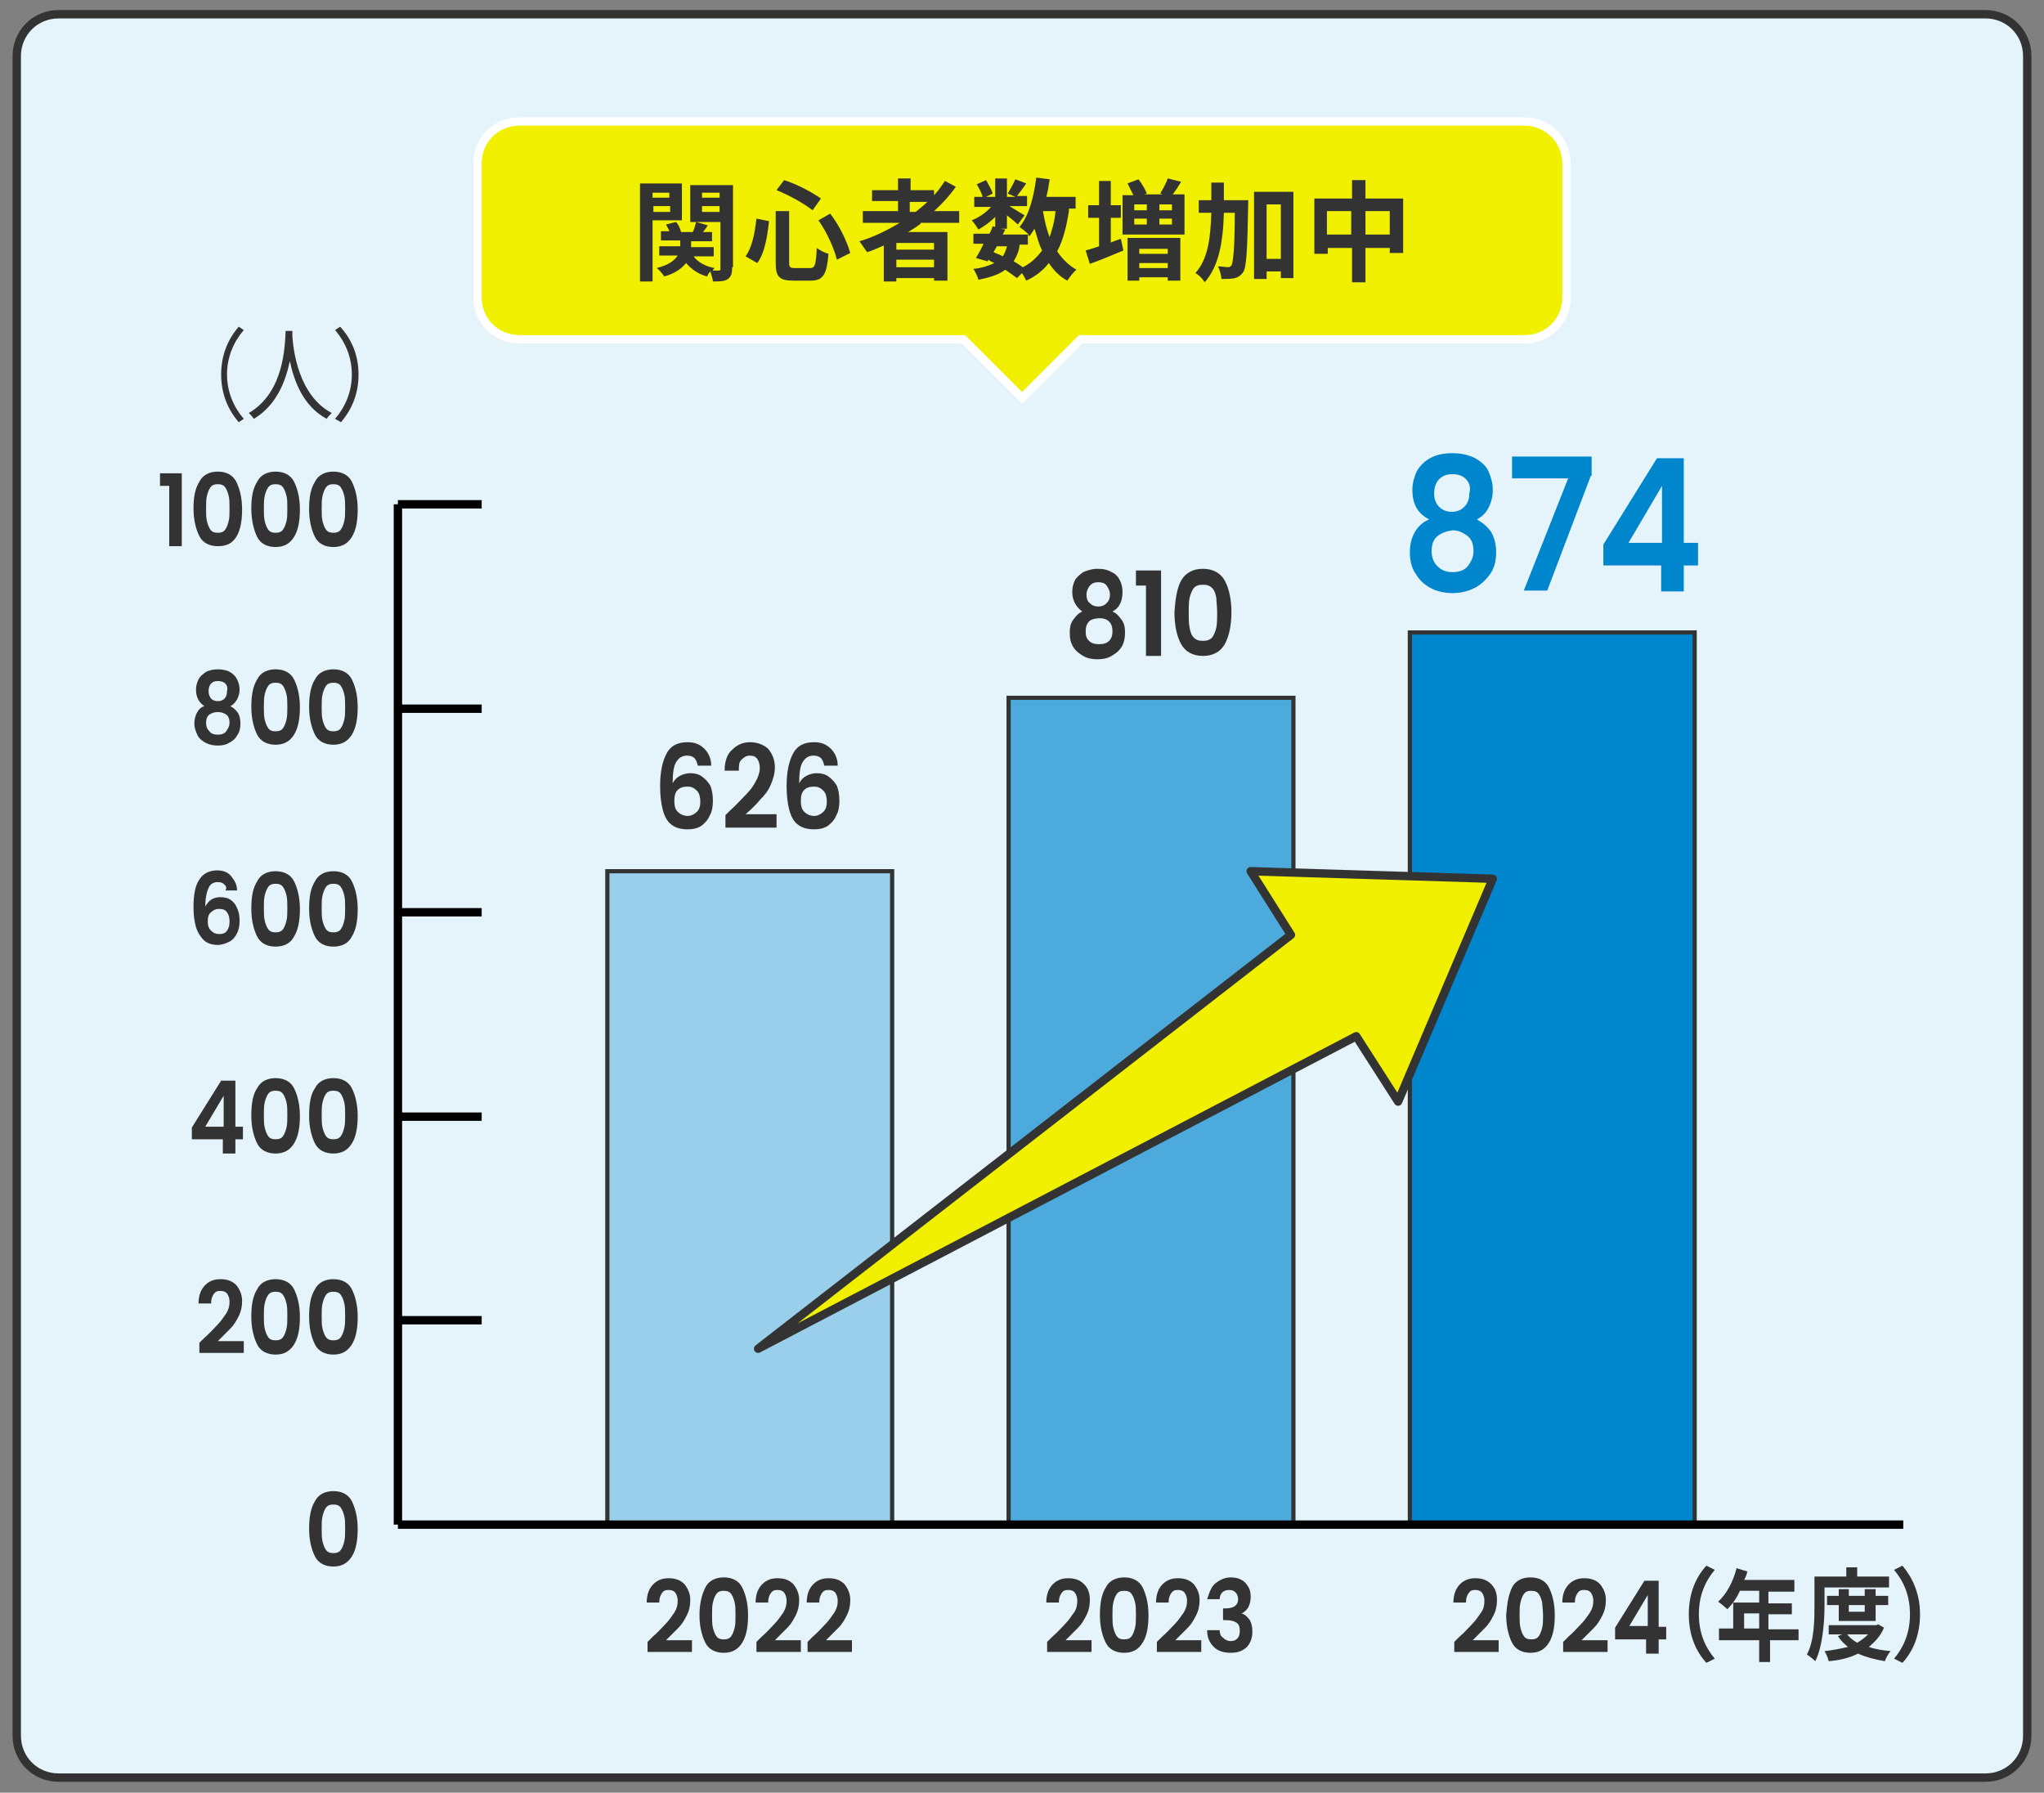 <?xml version="1.0" encoding="utf-8"?>
<!-- Generator: Adobe Illustrator 28.1.0, SVG Export Plug-In . SVG Version: 6.00 Build 0)  -->
<svg version="1.1" id="レイヤー_1" xmlns="http://www.w3.org/2000/svg" xmlns:xlink="http://www.w3.org/1999/xlink" x="0px"
	 y="0px" width="244px" height="214px" viewBox="0 0 244 214" style="enable-background:new 0 0 244 214;" xml:space="preserve">
<rect x="0" y="0" width="244" height="214" fill="#808080" stroke="none"/>
<style type="text/css">
	.st0{fill:#E5F3FA;}
	.st1{fill:none;stroke:#000000;stroke-miterlimit:10;}
	.st2{fill:#333333;}
	.st3{fill:#0086CD;}
	.st4{fill:#0086CD;stroke:#333333;stroke-width:0.5;stroke-miterlimit:10;}
	.st5{fill:#4CAADC;stroke:#333333;stroke-width:0.5;stroke-miterlimit:10;}
	.st6{fill:#99CFEB;stroke:#333333;stroke-width:0.5;stroke-miterlimit:10;}
	.st7{fill:#F0F000;stroke:#333333;stroke-linecap:round;stroke-linejoin:round;stroke-miterlimit:10;}
	.st8{fill:none;stroke:#333333;stroke-miterlimit:10;}
	.st9{fill:#F0F000;}
	.st10{fill:none;stroke:#FFFFFF;stroke-miterlimit:10;}
</style>
<g>
	<g>
		<path class="st0" d="M2,6.7c0-2.8,2.2-5,5-5h230c2.8,0,5,2.2,5,5v200.5c0,2.8-2.2,5-5,5H7c-2.8,0-5-2.2-5-5V6.7z"/>
	</g>
	<g>
		<g>
			<g>
				<g>
					<g>
						<line class="st1" x1="47.5" y1="157.6" x2="57.5" y2="157.6"/>
						<line class="st1" x1="47.5" y1="133.3" x2="57.5" y2="133.3"/>
						<line class="st1" x1="47.5" y1="108.9" x2="57.5" y2="108.9"/>
						<line class="st1" x1="47.5" y1="84.6" x2="57.5" y2="84.6"/>
						<line class="st1" x1="47.5" y1="60.2" x2="57.5" y2="60.2"/>
					</g>
				</g>
			</g>
			<g>
				<g>
					<g>
						<path class="st2" d="M37.6,179.2c0.4-0.8,1.2-1.2,2.2-1.2c1,0,1.8,0.4,2.2,1.2s0.7,1.9,0.7,3.3c0,1.4-0.2,2.5-0.7,3.3
							s-1.2,1.2-2.2,1.2c-1,0-1.8-0.4-2.2-1.2s-0.7-1.9-0.7-3.3C36.9,181.1,37.1,180,37.6,179.2z M41.1,181c-0.1-0.4-0.2-0.7-0.4-1
							s-0.5-0.4-0.9-0.4c-0.4,0-0.7,0.1-0.9,0.4s-0.3,0.6-0.4,1c-0.1,0.4-0.1,0.9-0.1,1.5c0,0.6,0,1.1,0.1,1.5s0.2,0.7,0.4,1
							s0.5,0.4,0.9,0.4c0.4,0,0.7-0.1,0.9-0.4c0.2-0.3,0.3-0.6,0.4-1s0.1-0.9,0.1-1.5C41.2,181.9,41.2,181.4,41.1,181z"/>
					</g>
				</g>
				<g>
					<g>
						<path class="st2" d="M23.4,82.3c0-0.4,0.1-0.8,0.3-1.2c0.2-0.4,0.5-0.6,0.9-0.9c0.4-0.2,0.9-0.3,1.4-0.3s1.1,0.1,1.4,0.3
							c0.4,0.2,0.7,0.5,0.9,0.9c0.2,0.4,0.3,0.8,0.3,1.2c0,0.4-0.1,0.8-0.3,1.2c-0.2,0.3-0.4,0.6-0.8,0.8c0.4,0.2,0.7,0.5,0.9,0.8
							s0.3,0.8,0.3,1.3c0,0.5-0.1,1-0.4,1.4c-0.2,0.4-0.6,0.7-1,0.9C27,88.9,26.5,89,26,89c-0.5,0-1-0.1-1.4-0.3
							c-0.4-0.2-0.8-0.5-1-0.9c-0.2-0.4-0.4-0.9-0.4-1.4c0-0.5,0.1-0.9,0.3-1.3s0.5-0.7,0.9-0.8C23.7,83.8,23.4,83.2,23.4,82.3z
							 M25,85.3c-0.3,0.2-0.4,0.6-0.4,1c0,0.4,0.1,0.7,0.4,1c0.2,0.3,0.6,0.4,1,0.4s0.8-0.1,1-0.4s0.4-0.6,0.4-1
							c0-0.4-0.1-0.8-0.4-1S26.4,85,26,85S25.3,85.1,25,85.3z M26.9,81.6c-0.2-0.2-0.5-0.3-0.9-0.3c-0.4,0-0.6,0.1-0.8,0.3
							c-0.2,0.2-0.3,0.5-0.3,0.9c0,0.4,0.1,0.6,0.3,0.9c0.2,0.2,0.5,0.3,0.8,0.3s0.6-0.1,0.8-0.3c0.2-0.2,0.3-0.5,0.3-0.9
							C27.2,82.1,27.1,81.8,26.9,81.6z"/>
						<path class="st2" d="M30.7,81.1c0.4-0.8,1.2-1.2,2.2-1.2c1,0,1.8,0.4,2.2,1.2s0.7,1.9,0.7,3.3c0,1.4-0.2,2.5-0.7,3.3
							s-1.2,1.2-2.2,1.2c-1,0-1.8-0.4-2.2-1.2S30,85.8,30,84.4C30,83,30.2,81.9,30.7,81.1z M34.2,82.9c-0.1-0.4-0.2-0.7-0.4-1
							s-0.5-0.4-0.9-0.4c-0.4,0-0.7,0.1-0.9,0.4c-0.2,0.3-0.3,0.6-0.4,1c-0.1,0.4-0.1,0.9-0.1,1.5c0,0.6,0,1.1,0.1,1.5
							s0.2,0.7,0.4,1c0.2,0.3,0.5,0.4,0.9,0.4c0.4,0,0.7-0.1,0.9-0.4c0.2-0.3,0.3-0.6,0.4-1s0.1-0.9,0.1-1.5
							C34.3,83.8,34.3,83.3,34.2,82.9z"/>
						<path class="st2" d="M37.6,81.1c0.4-0.8,1.2-1.2,2.2-1.2c1,0,1.8,0.4,2.2,1.2s0.7,1.9,0.7,3.3c0,1.4-0.2,2.5-0.7,3.3
							s-1.2,1.2-2.2,1.2c-1,0-1.8-0.4-2.2-1.2s-0.7-1.9-0.7-3.3C36.9,83,37.1,81.9,37.6,81.1z M41.1,82.9c-0.1-0.4-0.2-0.7-0.4-1
							s-0.5-0.4-0.9-0.4c-0.4,0-0.7,0.1-0.9,0.4s-0.3,0.6-0.4,1c-0.1,0.4-0.1,0.9-0.1,1.5c0,0.6,0,1.1,0.1,1.5s0.2,0.7,0.4,1
							s0.5,0.4,0.9,0.4c0.4,0,0.7-0.1,0.9-0.4c0.2-0.3,0.3-0.6,0.4-1s0.1-0.9,0.1-1.5C41.2,83.8,41.2,83.3,41.1,82.9z"/>
					</g>
				</g>
				<g>
					<g>
						<path class="st2" d="M26.8,105.6c-0.2-0.2-0.4-0.3-0.8-0.3c-0.5,0-0.9,0.2-1.1,0.7c-0.2,0.4-0.4,1.2-0.4,2.2
							c0.2-0.3,0.4-0.6,0.7-0.8c0.3-0.2,0.7-0.3,1.1-0.3c0.5,0,0.9,0.1,1.2,0.3s0.6,0.5,0.8,1c0.2,0.4,0.3,0.9,0.3,1.5
							c0,0.6-0.1,1.1-0.3,1.5s-0.5,0.8-0.9,1s-0.9,0.4-1.4,0.4c-0.7,0-1.3-0.2-1.7-0.6c-0.4-0.4-0.7-0.9-0.9-1.5
							c-0.2-0.7-0.3-1.5-0.3-2.4c0-1.5,0.2-2.6,0.7-3.3c0.4-0.7,1.2-1.1,2.1-1.1c0.7,0,1.3,0.2,1.7,0.7c0.4,0.5,0.7,1,0.7,1.7h-1.4
							C27.1,106,27,105.8,26.8,105.6z M25.2,108.9c-0.3,0.2-0.4,0.6-0.4,1.1c0,0.5,0.1,0.8,0.4,1.1s0.6,0.4,1,0.4
							c0.4,0,0.7-0.1,0.9-0.4c0.2-0.3,0.3-0.6,0.3-1.1c0-0.5-0.1-0.8-0.3-1.1s-0.5-0.4-1-0.4C25.7,108.5,25.4,108.7,25.2,108.9z"/>
						<path class="st2" d="M30.7,105.2c0.4-0.8,1.2-1.2,2.2-1.2c1,0,1.8,0.4,2.2,1.2s0.7,1.9,0.7,3.3c0,1.4-0.2,2.5-0.7,3.3
							c-0.4,0.8-1.2,1.2-2.2,1.2c-1,0-1.8-0.4-2.2-1.2c-0.4-0.8-0.7-1.9-0.7-3.3C30,107,30.2,106,30.7,105.2z M34.2,106.9
							c-0.1-0.4-0.2-0.7-0.4-1s-0.5-0.4-0.9-0.4c-0.4,0-0.7,0.1-0.9,0.4c-0.2,0.3-0.3,0.6-0.4,1c-0.1,0.4-0.1,0.9-0.1,1.5
							c0,0.6,0,1.1,0.1,1.5s0.2,0.7,0.4,1c0.2,0.3,0.5,0.4,0.9,0.4c0.4,0,0.7-0.1,0.9-0.4c0.2-0.3,0.3-0.6,0.4-1s0.1-0.9,0.1-1.5
							C34.3,107.8,34.3,107.3,34.2,106.9z"/>
						<path class="st2" d="M37.6,105.2c0.4-0.8,1.2-1.2,2.2-1.2c1,0,1.8,0.4,2.2,1.2s0.7,1.9,0.7,3.3c0,1.4-0.2,2.5-0.7,3.3
							c-0.4,0.8-1.2,1.2-2.2,1.2c-1,0-1.8-0.4-2.2-1.2c-0.4-0.8-0.7-1.9-0.7-3.3C36.9,107,37.1,106,37.6,105.2z M41.1,106.9
							c-0.1-0.4-0.2-0.7-0.4-1s-0.5-0.4-0.9-0.4c-0.4,0-0.7,0.1-0.9,0.4s-0.3,0.6-0.4,1c-0.1,0.4-0.1,0.9-0.1,1.5
							c0,0.6,0,1.1,0.1,1.5s0.2,0.7,0.4,1s0.5,0.4,0.9,0.4c0.4,0,0.7-0.1,0.9-0.4c0.2-0.3,0.3-0.6,0.4-1s0.1-0.9,0.1-1.5
							C41.2,107.8,41.2,107.3,41.1,106.9z"/>
					</g>
				</g>
				<g>
					<g>
						<path class="st2" d="M22.9,135.9v-1.3l3.5-5.6h1.7v5.5h0.9v1.5h-0.9v1.7h-1.5v-1.7H22.9z M26.7,130.8l-2.2,3.7h2.2V130.8z"/>
						<path class="st2" d="M30.7,129.9c0.4-0.8,1.2-1.2,2.2-1.2c1,0,1.8,0.4,2.2,1.2s0.7,1.9,0.7,3.3c0,1.4-0.2,2.5-0.7,3.3
							s-1.2,1.2-2.2,1.2c-1,0-1.8-0.4-2.2-1.2s-0.7-1.9-0.7-3.3C30,131.7,30.2,130.6,30.7,129.9z M34.2,131.6
							c-0.1-0.4-0.2-0.7-0.4-1s-0.5-0.4-0.9-0.4c-0.4,0-0.7,0.1-0.9,0.4c-0.2,0.3-0.3,0.6-0.4,1c-0.1,0.4-0.1,0.9-0.1,1.5
							c0,0.6,0,1.1,0.1,1.5s0.2,0.7,0.4,1c0.2,0.3,0.5,0.4,0.9,0.4c0.4,0,0.7-0.1,0.9-0.4c0.2-0.3,0.3-0.6,0.4-1s0.1-0.9,0.1-1.5
							C34.3,132.5,34.3,132,34.2,131.6z"/>
						<path class="st2" d="M37.6,129.9c0.4-0.8,1.2-1.2,2.2-1.2c1,0,1.8,0.4,2.2,1.2s0.7,1.9,0.7,3.3c0,1.4-0.2,2.5-0.7,3.3
							s-1.2,1.2-2.2,1.2c-1,0-1.8-0.4-2.2-1.2s-0.7-1.9-0.7-3.3C36.9,131.7,37.1,130.6,37.6,129.9z M41.1,131.6
							c-0.1-0.4-0.2-0.7-0.4-1s-0.5-0.4-0.9-0.4c-0.4,0-0.7,0.1-0.9,0.4s-0.3,0.6-0.4,1c-0.1,0.4-0.1,0.9-0.1,1.5
							c0,0.6,0,1.1,0.1,1.5s0.2,0.7,0.4,1s0.5,0.4,0.9,0.4c0.4,0,0.7-0.1,0.9-0.4c0.2-0.3,0.3-0.6,0.4-1s0.1-0.9,0.1-1.5
							C41.2,132.5,41.2,132,41.1,131.6z"/>
					</g>
				</g>
				<g>
					<g>
						<path class="st2" d="M24.4,159.7c0.7-0.6,1.2-1.2,1.6-1.6s0.7-0.9,1-1.3c0.3-0.5,0.4-0.9,0.4-1.4c0-0.4-0.1-0.7-0.3-1
							c-0.2-0.2-0.4-0.3-0.8-0.3c-0.4,0-0.6,0.1-0.8,0.4c-0.2,0.3-0.3,0.6-0.3,1.1h-1.5c0-1,0.3-1.7,0.8-2.2s1.1-0.7,1.8-0.7
							c0.8,0,1.4,0.2,1.9,0.7c0.4,0.5,0.7,1.1,0.7,1.9c0,0.6-0.1,1.2-0.4,1.8c-0.3,0.6-0.6,1.1-1,1.5c-0.4,0.4-0.9,0.9-1.5,1.5h3.1
							v1.4h-5.3v-1.2L24.4,159.7z"/>
						<path class="st2" d="M30.7,153.9c0.4-0.8,1.2-1.2,2.2-1.2c1,0,1.8,0.4,2.2,1.2s0.7,1.9,0.7,3.3c0,1.4-0.2,2.5-0.7,3.3
							s-1.2,1.2-2.2,1.2c-1,0-1.8-0.4-2.2-1.2s-0.7-1.9-0.7-3.3C30,155.7,30.2,154.7,30.7,153.9z M34.2,155.6
							c-0.1-0.4-0.2-0.7-0.4-1s-0.5-0.4-0.9-0.4c-0.4,0-0.7,0.1-0.9,0.4c-0.2,0.3-0.3,0.6-0.4,1c-0.1,0.4-0.1,0.9-0.1,1.5
							c0,0.6,0,1.1,0.1,1.5s0.2,0.7,0.4,1c0.2,0.3,0.5,0.4,0.9,0.4c0.4,0,0.7-0.1,0.9-0.4c0.2-0.3,0.3-0.6,0.4-1s0.1-0.9,0.1-1.5
							C34.3,156.5,34.3,156,34.2,155.6z"/>
						<path class="st2" d="M37.6,153.9c0.4-0.8,1.2-1.2,2.2-1.2c1,0,1.8,0.4,2.2,1.2s0.7,1.9,0.7,3.3c0,1.4-0.2,2.5-0.7,3.3
							s-1.2,1.2-2.2,1.2c-1,0-1.8-0.4-2.2-1.2s-0.7-1.9-0.7-3.3C36.9,155.7,37.1,154.7,37.6,153.9z M41.1,155.6
							c-0.1-0.4-0.2-0.7-0.4-1s-0.5-0.4-0.9-0.4c-0.4,0-0.7,0.1-0.9,0.4s-0.3,0.6-0.4,1c-0.1,0.4-0.1,0.9-0.1,1.5
							c0,0.6,0,1.1,0.1,1.5s0.2,0.7,0.4,1s0.5,0.4,0.9,0.4c0.4,0,0.7-0.1,0.9-0.4c0.2-0.3,0.3-0.6,0.4-1s0.1-0.9,0.1-1.5
							C41.2,156.5,41.2,156,41.1,155.6z"/>
					</g>
				</g>
				<g>
					<g>
						<path class="st2" d="M82.9,90.5c-0.2-0.2-0.5-0.3-0.9-0.3c-0.6,0-1,0.3-1.3,0.8c-0.3,0.5-0.4,1.4-0.4,2.5
							c0.2-0.4,0.5-0.7,0.9-0.9c0.4-0.2,0.8-0.3,1.2-0.3c0.5,0,1,0.1,1.4,0.4c0.4,0.3,0.7,0.6,1,1.1c0.2,0.5,0.3,1.1,0.3,1.8
							c0,0.7-0.1,1.3-0.4,1.8c-0.2,0.5-0.6,0.9-1,1.2c-0.5,0.3-1,0.4-1.6,0.4c-0.9,0-1.5-0.2-2-0.6c-0.5-0.4-0.8-1-1-1.8
							c-0.2-0.8-0.3-1.7-0.3-2.8c0-1.7,0.3-3,0.8-3.9c0.5-0.9,1.3-1.3,2.5-1.3c0.9,0,1.5,0.3,2,0.8c0.5,0.5,0.8,1.2,0.8,2h-1.6
							C83.2,91,83.1,90.7,82.9,90.5z M80.9,94.3c-0.3,0.3-0.4,0.7-0.4,1.3s0.1,1,0.4,1.3c0.3,0.3,0.7,0.5,1.2,0.5
							c0.4,0,0.8-0.2,1.1-0.5c0.3-0.3,0.4-0.7,0.4-1.2c0-0.5-0.1-1-0.4-1.3c-0.3-0.3-0.6-0.5-1.1-0.5C81.6,93.9,81.2,94,80.9,94.3z"
							/>
						<path class="st2" d="M87.1,96.8c0.8-0.7,1.4-1.4,1.9-1.9c0.5-0.5,0.9-1,1.2-1.6c0.3-0.5,0.5-1.1,0.5-1.6
							c0-0.5-0.1-0.8-0.3-1.1c-0.2-0.3-0.5-0.4-0.9-0.4c-0.4,0-0.7,0.2-1,0.5s-0.3,0.7-0.3,1.3h-1.7c0-1.1,0.3-2,0.9-2.5
							c0.6-0.6,1.3-0.9,2.1-0.9c0.9,0,1.7,0.3,2.2,0.8c0.5,0.6,0.8,1.3,0.8,2.2c0,0.7-0.2,1.4-0.5,2.1c-0.3,0.7-0.7,1.2-1.2,1.7
							c-0.4,0.5-1,1.1-1.8,1.8h3.7v1.6h-6.1v-1.5L87.1,96.8z"/>
						<path class="st2" d="M98,90.5c-0.2-0.2-0.5-0.3-0.9-0.3c-0.6,0-1,0.3-1.3,0.8c-0.3,0.5-0.4,1.4-0.4,2.5
							c0.2-0.4,0.5-0.7,0.9-0.9c0.4-0.2,0.8-0.3,1.2-0.3c0.5,0,1,0.1,1.4,0.4c0.4,0.3,0.7,0.6,1,1.1c0.2,0.5,0.3,1.1,0.3,1.8
							c0,0.7-0.1,1.3-0.4,1.8c-0.2,0.5-0.6,0.9-1,1.2c-0.5,0.3-1,0.4-1.6,0.4c-0.9,0-1.5-0.2-2-0.6c-0.5-0.4-0.8-1-1-1.8
							c-0.2-0.8-0.3-1.7-0.3-2.8c0-1.7,0.3-3,0.8-3.9c0.5-0.9,1.3-1.3,2.5-1.3c0.9,0,1.5,0.3,2,0.8c0.5,0.5,0.8,1.2,0.8,2h-1.6
							C98.3,91,98.2,90.7,98,90.5z M96,94.3c-0.3,0.3-0.4,0.7-0.4,1.3s0.1,1,0.4,1.3c0.3,0.3,0.7,0.5,1.2,0.5c0.4,0,0.8-0.2,1.1-0.5
							c0.3-0.3,0.4-0.7,0.4-1.2c0-0.5-0.1-1-0.4-1.3c-0.3-0.3-0.6-0.5-1.1-0.5C96.7,93.9,96.3,94,96,94.3z"/>
					</g>
				</g>
				<g>
					<g>
						<path class="st2" d="M77.9,195.4c0.7-0.6,1.2-1.2,1.6-1.6s0.7-0.9,1-1.3c0.3-0.5,0.4-0.9,0.4-1.4c0-0.4-0.1-0.7-0.3-1
							c-0.2-0.2-0.4-0.3-0.8-0.3c-0.4,0-0.6,0.1-0.8,0.4c-0.2,0.3-0.3,0.6-0.3,1.1h-1.5c0-1,0.3-1.7,0.8-2.2s1.1-0.7,1.8-0.7
							c0.8,0,1.4,0.2,1.9,0.7c0.4,0.5,0.7,1.1,0.7,1.9c0,0.6-0.1,1.2-0.4,1.8c-0.3,0.6-0.6,1.1-1,1.5c-0.4,0.4-0.9,0.9-1.5,1.5h3.1
							v1.4h-5.3v-1.2L77.9,195.4z"/>
						<path class="st2" d="M84.2,189.5c0.4-0.8,1.2-1.2,2.2-1.2c1,0,1.8,0.4,2.2,1.2s0.7,1.9,0.7,3.3c0,1.4-0.2,2.5-0.7,3.3
							s-1.2,1.2-2.2,1.2c-1,0-1.8-0.4-2.2-1.2s-0.7-1.9-0.7-3.3C83.5,191.4,83.8,190.3,84.2,189.5z M87.7,191.3
							c-0.1-0.4-0.2-0.7-0.4-1s-0.5-0.4-0.9-0.4c-0.4,0-0.7,0.1-0.9,0.4s-0.3,0.6-0.4,1c-0.1,0.4-0.1,0.9-0.1,1.5
							c0,0.6,0,1.1,0.1,1.5s0.2,0.7,0.4,1s0.5,0.4,0.9,0.4c0.4,0,0.7-0.1,0.9-0.4c0.2-0.3,0.3-0.6,0.4-1s0.1-0.9,0.1-1.5
							C87.8,192.2,87.8,191.7,87.7,191.3z"/>
						<path class="st2" d="M90.9,195.4c0.7-0.6,1.2-1.2,1.6-1.6s0.7-0.9,1-1.3c0.3-0.5,0.4-0.9,0.4-1.4c0-0.4-0.1-0.7-0.3-1
							c-0.2-0.2-0.4-0.3-0.8-0.3c-0.4,0-0.6,0.1-0.8,0.4c-0.2,0.3-0.3,0.6-0.3,1.1h-1.5c0-1,0.3-1.7,0.8-2.2s1.1-0.7,1.8-0.7
							c0.8,0,1.4,0.2,1.9,0.7c0.4,0.5,0.7,1.1,0.7,1.9c0,0.6-0.1,1.2-0.4,1.8c-0.3,0.6-0.6,1.1-1,1.5c-0.4,0.4-0.9,0.9-1.5,1.5h3.1
							v1.4h-5.3v-1.2L90.9,195.4z"/>
						<path class="st2" d="M97,195.4c0.7-0.6,1.2-1.2,1.6-1.6s0.7-0.9,1-1.3c0.3-0.5,0.4-0.9,0.4-1.4c0-0.4-0.1-0.7-0.3-1
							c-0.2-0.2-0.4-0.3-0.8-0.3c-0.4,0-0.6,0.1-0.8,0.4c-0.2,0.3-0.3,0.6-0.3,1.1h-1.5c0-1,0.3-1.7,0.8-2.2s1.1-0.7,1.8-0.7
							c0.8,0,1.4,0.2,1.9,0.7c0.4,0.5,0.7,1.1,0.7,1.9c0,0.6-0.1,1.2-0.4,1.8c-0.3,0.6-0.6,1.1-1,1.5c-0.4,0.4-0.9,0.9-1.5,1.5h3.1
							v1.4h-5.3v-1.2L97,195.4z"/>
					</g>
				</g>
				<g>
					<g>
						<path class="st2" d="M125.6,195.4c0.7-0.6,1.2-1.2,1.6-1.6s0.7-0.9,1-1.3s0.4-0.9,0.4-1.4c0-0.4-0.1-0.7-0.3-1
							c-0.2-0.2-0.4-0.3-0.8-0.3c-0.4,0-0.6,0.1-0.8,0.4c-0.2,0.3-0.3,0.6-0.3,1.1h-1.5c0-1,0.3-1.7,0.8-2.2
							c0.5-0.5,1.1-0.7,1.8-0.7c0.8,0,1.4,0.2,1.9,0.7s0.7,1.1,0.7,1.9c0,0.6-0.1,1.2-0.4,1.8c-0.3,0.6-0.6,1.1-1,1.5
							s-0.9,0.9-1.5,1.5h3.1v1.4h-5.3v-1.2L125.6,195.4z"/>
						<path class="st2" d="M132,189.5c0.4-0.8,1.2-1.2,2.2-1.2s1.8,0.4,2.2,1.2s0.7,1.9,0.7,3.3c0,1.4-0.2,2.5-0.7,3.3
							s-1.2,1.2-2.2,1.2s-1.8-0.4-2.2-1.2s-0.7-1.9-0.7-3.3C131.3,191.4,131.5,190.3,132,189.5z M135.5,191.3
							c-0.1-0.4-0.2-0.7-0.4-1c-0.2-0.3-0.5-0.4-0.9-0.4s-0.7,0.1-0.9,0.4c-0.2,0.3-0.3,0.6-0.4,1c-0.1,0.4-0.1,0.9-0.1,1.5
							c0,0.6,0,1.1,0.1,1.5c0.1,0.4,0.2,0.7,0.4,1s0.5,0.4,0.9,0.4s0.7-0.1,0.9-0.4c0.2-0.3,0.3-0.6,0.4-1c0.1-0.4,0.1-0.9,0.1-1.5
							C135.6,192.2,135.6,191.7,135.5,191.3z"/>
						<path class="st2" d="M138.7,195.4c0.7-0.6,1.2-1.2,1.6-1.6s0.7-0.9,1-1.3c0.3-0.5,0.4-0.9,0.4-1.4c0-0.4-0.1-0.7-0.3-1
							c-0.2-0.2-0.4-0.3-0.8-0.3s-0.6,0.1-0.8,0.4c-0.2,0.3-0.3,0.6-0.3,1.1h-1.5c0-1,0.3-1.7,0.8-2.2c0.5-0.5,1.1-0.7,1.8-0.7
							c0.8,0,1.4,0.2,1.9,0.7c0.4,0.5,0.7,1.1,0.7,1.9c0,0.6-0.1,1.2-0.4,1.8c-0.3,0.6-0.6,1.1-1,1.5c-0.4,0.4-0.9,0.9-1.5,1.5h3.1
							v1.4h-5.3v-1.2L138.7,195.4z"/>
						<path class="st2" d="M145.1,189c0.5-0.4,1.1-0.7,1.8-0.7c0.5,0,1,0.1,1.3,0.3c0.4,0.2,0.6,0.5,0.8,0.8
							c0.2,0.3,0.3,0.7,0.3,1.2c0,0.5-0.1,0.9-0.3,1.3c-0.2,0.3-0.5,0.6-0.8,0.7v0c0.4,0.1,0.7,0.4,1,0.8c0.2,0.4,0.3,0.8,0.3,1.4
							c0,0.5-0.1,0.9-0.3,1.3c-0.2,0.4-0.5,0.7-0.9,0.9c-0.4,0.2-0.8,0.3-1.4,0.3c-0.8,0-1.5-0.2-2-0.7s-0.8-1.1-0.8-2h1.5
							c0,0.4,0.1,0.7,0.4,0.9c0.2,0.2,0.5,0.4,0.9,0.4c0.4,0,0.6-0.1,0.8-0.3c0.2-0.2,0.3-0.5,0.3-0.9c0-0.5-0.1-0.8-0.4-1
							s-0.7-0.3-1.3-0.3h-0.3V192h0.3c1,0,1.5-0.4,1.5-1.1c0-0.3-0.1-0.6-0.3-0.8c-0.2-0.2-0.4-0.3-0.8-0.3c-0.3,0-0.6,0.1-0.8,0.3
							s-0.3,0.5-0.3,0.8h-1.5C144.4,190,144.6,189.4,145.1,189z"/>
					</g>
				</g>
				<g>
					<g>
						<path class="st2" d="M174.2,195.4c0.7-0.6,1.2-1.2,1.6-1.6s0.7-0.9,1-1.3s0.4-0.9,0.4-1.4c0-0.4-0.1-0.7-0.3-1
							c-0.2-0.2-0.4-0.3-0.8-0.3c-0.4,0-0.6,0.1-0.8,0.4c-0.2,0.3-0.3,0.6-0.3,1.1h-1.5c0-1,0.3-1.7,0.8-2.2
							c0.5-0.5,1.1-0.7,1.8-0.7c0.8,0,1.4,0.2,1.9,0.7s0.7,1.1,0.7,1.9c0,0.6-0.1,1.2-0.4,1.8c-0.3,0.6-0.6,1.1-1,1.5
							s-0.9,0.9-1.5,1.5h3.1v1.4h-5.3v-1.2L174.2,195.4z"/>
						<path class="st2" d="M180.5,189.5c0.4-0.8,1.2-1.2,2.2-1.2s1.8,0.4,2.2,1.2s0.7,1.9,0.7,3.3c0,1.4-0.2,2.5-0.7,3.3
							s-1.2,1.2-2.2,1.2s-1.8-0.4-2.2-1.2s-0.7-1.9-0.7-3.3C179.9,191.4,180.1,190.3,180.5,189.5z M184.1,191.3
							c-0.1-0.4-0.2-0.7-0.4-1c-0.2-0.3-0.5-0.4-0.9-0.4s-0.7,0.1-0.9,0.4c-0.2,0.3-0.3,0.6-0.4,1c-0.1,0.4-0.1,0.9-0.1,1.5
							c0,0.6,0,1.1,0.1,1.5c0.1,0.4,0.2,0.7,0.4,1s0.5,0.4,0.9,0.4s0.7-0.1,0.9-0.4c0.2-0.3,0.3-0.6,0.4-1c0.1-0.4,0.1-0.9,0.1-1.5
							C184.2,192.2,184.1,191.7,184.1,191.3z"/>
						<path class="st2" d="M187.2,195.4c0.7-0.6,1.2-1.2,1.6-1.6s0.7-0.9,1-1.3c0.3-0.5,0.4-0.9,0.4-1.4c0-0.4-0.1-0.7-0.3-1
							c-0.2-0.2-0.4-0.3-0.8-0.3s-0.6,0.1-0.8,0.4c-0.2,0.3-0.3,0.6-0.3,1.1h-1.5c0-1,0.3-1.7,0.8-2.2c0.5-0.5,1.1-0.7,1.8-0.7
							c0.8,0,1.4,0.2,1.9,0.7c0.4,0.5,0.7,1.1,0.7,1.9c0,0.6-0.1,1.2-0.4,1.8c-0.3,0.6-0.6,1.1-1,1.5c-0.4,0.4-0.9,0.9-1.5,1.5h3.1
							v1.4h-5.3v-1.2L187.2,195.4z"/>
						<path class="st2" d="M192.8,195.6v-1.3l3.5-5.6h1.7v5.5h0.9v1.5h-0.9v1.7h-1.5v-1.7H192.8z M196.7,190.4l-2.2,3.7h2.2V190.4z"
							/>
						<path class="st2" d="M201.6,192.7c0-2.6,0.9-4.5,2.1-5.8l1,0.5c-1.1,1.3-1.9,3-1.9,5.3s0.8,4,1.9,5.3l-1,0.5
							C202.5,197.2,201.6,195.3,201.6,192.7z"/>
						<path class="st2" d="M214.9,195.8h-3.6v2.6H210v-2.6h-4.8v-1.4h1.7v-3.1h3.1v-1.4h-2.3c-0.4,0.9-0.9,1.6-1.5,2.2
							c-0.2-0.2-0.8-0.7-1.1-0.9c1-0.9,1.8-2.4,2.2-4l1.3,0.4c-0.1,0.3-0.2,0.7-0.4,1h6v1.4h-3.1v1.4h2.8v1.3h-2.8v1.8h3.6V195.8z
							 M210,194.4v-1.8h-1.8v1.8H210z"/>
						<path class="st2" d="M217.8,191.6c0,1.9-0.2,4.9-1.1,6.7c-0.2-0.2-0.7-0.6-1-0.8c0.9-1.7,0.9-4.2,0.9-5.9v-3.4h3.8v-1.1h1.3
							v1.1h3.8v1.3h-7.7V191.6z M224.9,194.3c-0.4,1-1.1,1.7-1.8,2.3c0.8,0.3,1.7,0.4,2.6,0.5c-0.3,0.3-0.6,0.9-0.7,1.2
							c-1.2-0.2-2.3-0.5-3.2-0.9c-1,0.5-2.2,0.8-3.5,0.9c-0.1-0.4-0.3-0.9-0.5-1.2c1-0.1,1.9-0.3,2.8-0.5c-0.5-0.4-0.9-0.8-1.2-1.3
							l0.5-0.2h-1.6v-1.1h5.7l0.2-0.1L224.9,194.3z M219.5,193.5v-1.9h-1.4v-1.1h1.4v-0.8h1.2v0.8h1.9v-0.8h1.3v0.8h1.5v1.1h-1.5
							v1.9H219.5z M220.5,195.1c0.3,0.4,0.7,0.7,1.2,1c0.5-0.3,0.9-0.6,1.3-1H220.5z M220.7,191.6v0.8h1.9v-0.8H220.7z"/>
						<path class="st2" d="M229.2,192.7c0,2.6-0.9,4.5-2.1,5.8l-1-0.5c1.1-1.3,1.9-3,1.9-5.3s-0.8-4-1.9-5.3l1-0.5
							C228.2,188.2,229.2,190.1,229.2,192.7z"/>
					</g>
				</g>
				<g>
					<g>
						<path class="st2" d="M128,70.7c0-0.5,0.1-1,0.3-1.4c0.2-0.4,0.6-0.7,1-1c0.5-0.2,1-0.4,1.7-0.4s1.2,0.1,1.7,0.4
							c0.5,0.2,0.8,0.6,1,1c0.2,0.4,0.3,0.9,0.3,1.4c0,0.5-0.1,1-0.3,1.4c-0.2,0.4-0.5,0.7-0.9,0.9c0.5,0.2,0.8,0.6,1.1,1
							c0.3,0.4,0.4,0.9,0.4,1.5c0,0.6-0.1,1.2-0.4,1.7c-0.3,0.5-0.7,0.8-1.2,1.1c-0.5,0.3-1.1,0.4-1.7,0.4s-1.2-0.1-1.7-0.4
							c-0.5-0.3-0.9-0.6-1.2-1.1c-0.3-0.5-0.4-1-0.4-1.7c0-0.6,0.1-1.1,0.4-1.5c0.3-0.4,0.6-0.8,1.1-1C128.5,72.5,128,71.7,128,70.7
							z M130,74.2c-0.3,0.3-0.4,0.7-0.4,1.2c0,0.5,0.1,0.8,0.4,1.1s0.7,0.4,1.2,0.4s0.9-0.1,1.2-0.4s0.4-0.7,0.4-1.1
							c0-0.5-0.1-0.9-0.4-1.2c-0.3-0.3-0.7-0.4-1.1-0.4S130.2,73.9,130,74.2z M132.1,69.9c-0.2-0.3-0.6-0.4-1-0.4
							c-0.4,0-0.7,0.1-1,0.4c-0.2,0.3-0.4,0.6-0.4,1.1c0,0.4,0.1,0.8,0.4,1c0.3,0.3,0.6,0.4,1,0.4s0.7-0.1,1-0.4
							c0.3-0.3,0.4-0.6,0.4-1C132.5,70.5,132.3,70.2,132.1,69.9z"/>
						<path class="st2" d="M135.6,69.9v-1.8h3v10.2h-1.8v-8.4H135.6z"/>
						<path class="st2" d="M141,69.3c0.5-0.9,1.4-1.4,2.6-1.4s2.1,0.5,2.6,1.4c0.5,0.9,0.8,2.2,0.8,3.8c0,1.6-0.3,2.9-0.8,3.8
							s-1.4,1.4-2.6,1.4s-2.1-0.5-2.6-1.4s-0.8-2.2-0.8-3.8C140.3,71.5,140.5,70.2,141,69.3z M145.2,71.4c-0.1-0.5-0.2-0.9-0.5-1.2
							s-0.6-0.4-1.1-0.4s-0.8,0.1-1.1,0.4c-0.2,0.3-0.4,0.7-0.5,1.2c-0.1,0.5-0.1,1.1-0.1,1.7c0,0.7,0,1.3,0.1,1.8
							c0.1,0.5,0.2,0.9,0.5,1.2s0.6,0.4,1.1,0.4s0.8-0.1,1.1-0.4c0.2-0.3,0.4-0.7,0.5-1.2c0.1-0.5,0.1-1.1,0.1-1.8
							C145.3,72.4,145.2,71.8,145.2,71.4z"/>
					</g>
				</g>
				<g>
					<path class="st3" d="M168.6,58.5c0-0.8,0.2-1.5,0.5-2.2c0.4-0.7,0.9-1.2,1.6-1.6s1.6-0.6,2.7-0.6c1,0,1.9,0.2,2.7,0.6
						c0.7,0.4,1.3,0.9,1.6,1.6s0.5,1.4,0.5,2.2c0,0.8-0.2,1.5-0.5,2.1s-0.8,1.1-1.4,1.4c0.7,0.4,1.3,0.9,1.7,1.5
						c0.4,0.7,0.6,1.5,0.6,2.4c0,1-0.2,1.9-0.7,2.6c-0.5,0.7-1.1,1.3-1.9,1.7c-0.8,0.4-1.7,0.6-2.6,0.6s-1.9-0.2-2.6-0.6
						c-0.8-0.4-1.4-1-1.8-1.7c-0.5-0.7-0.7-1.6-0.7-2.6c0-0.9,0.2-1.7,0.6-2.4c0.4-0.7,1-1.2,1.7-1.5
						C169.2,61.3,168.6,60.1,168.6,58.5z M171.6,64c-0.5,0.4-0.7,1-0.7,1.8c0,0.7,0.2,1.3,0.7,1.8c0.5,0.5,1.1,0.7,1.8,0.7
						s1.4-0.2,1.8-0.7c0.4-0.5,0.7-1.1,0.7-1.8c0-0.8-0.2-1.4-0.7-1.8c-0.5-0.4-1.1-0.7-1.8-0.7C172.7,63.4,172.1,63.6,171.6,64z
						 M175,57.2c-0.4-0.4-0.9-0.6-1.6-0.6c-0.7,0-1.2,0.2-1.6,0.6c-0.4,0.4-0.6,1-0.6,1.7c0,0.7,0.2,1.2,0.6,1.6
						c0.4,0.4,0.9,0.6,1.5,0.6c0.6,0,1.1-0.2,1.5-0.6s0.6-0.9,0.6-1.6C175.6,58.2,175.4,57.6,175,57.2z"/>
					<path class="st3" d="M189.9,56.8l-5.2,13.7h-2.8l5.3-13.4h-6.7v-2.6h9.5V56.8z"/>
					<path class="st3" d="M191.4,67.4V65l6.4-10.3h3.2v10.1h1.7v2.7H201v3.1h-2.7v-3.1H191.4z M198.4,58l-4,6.8h4V58z"/>
				</g>
				<g>
					<path class="st2" d="M19.1,58v-1.5h2.6v8.7h-1.5V58H19.1z"/>
					<path class="st2" d="M23.8,57.5c0.4-0.8,1.2-1.2,2.2-1.2c1,0,1.8,0.4,2.2,1.2s0.7,1.9,0.7,3.3c0,1.4-0.2,2.5-0.7,3.3
						S27,65.2,26,65.2c-1,0-1.8-0.4-2.2-1.2s-0.7-1.9-0.7-3.3C23.1,59.3,23.3,58.3,23.8,57.5z M27.3,59.2c-0.1-0.4-0.2-0.7-0.4-1
						s-0.5-0.4-0.9-0.4c-0.4,0-0.7,0.1-0.9,0.4s-0.3,0.6-0.4,1c-0.1,0.4-0.1,0.9-0.1,1.5c0,0.6,0,1.1,0.1,1.5s0.2,0.7,0.4,1
						s0.5,0.4,0.9,0.4c0.4,0,0.7-0.1,0.9-0.4c0.2-0.3,0.3-0.6,0.4-1s0.1-0.9,0.1-1.5C27.4,60.1,27.4,59.6,27.3,59.2z"/>
					<path class="st2" d="M30.7,57.5c0.4-0.8,1.2-1.2,2.2-1.2c1,0,1.8,0.4,2.2,1.2s0.7,1.9,0.7,3.3c0,1.4-0.2,2.5-0.7,3.3
						s-1.2,1.2-2.2,1.2c-1,0-1.8-0.4-2.2-1.2S30,62.1,30,60.7C30,59.3,30.2,58.3,30.7,57.5z M34.2,59.2c-0.1-0.4-0.2-0.7-0.4-1
						s-0.5-0.4-0.9-0.4c-0.4,0-0.7,0.1-0.9,0.4c-0.2,0.3-0.3,0.6-0.4,1c-0.1,0.4-0.1,0.9-0.1,1.5c0,0.6,0,1.1,0.1,1.5s0.2,0.7,0.4,1
						c0.2,0.3,0.5,0.4,0.9,0.4c0.4,0,0.7-0.1,0.9-0.4c0.2-0.3,0.3-0.6,0.4-1s0.1-0.9,0.1-1.5C34.3,60.1,34.3,59.6,34.2,59.2z"/>
					<path class="st2" d="M37.6,57.5c0.4-0.8,1.2-1.2,2.2-1.2c1,0,1.8,0.4,2.2,1.2s0.7,1.9,0.7,3.3c0,1.4-0.2,2.5-0.7,3.3
						s-1.2,1.2-2.2,1.2c-1,0-1.8-0.4-2.2-1.2s-0.7-1.9-0.7-3.3C36.9,59.3,37.1,58.3,37.6,57.5z M41.1,59.2c-0.1-0.4-0.2-0.7-0.4-1
						s-0.5-0.4-0.9-0.4c-0.4,0-0.7,0.1-0.9,0.4s-0.3,0.6-0.4,1c-0.1,0.4-0.1,0.9-0.1,1.5c0,0.6,0,1.1,0.1,1.5s0.2,0.7,0.4,1
						s0.5,0.4,0.9,0.4c0.4,0,0.7-0.1,0.9-0.4c0.2-0.3,0.3-0.6,0.4-1s0.1-0.9,0.1-1.5C41.2,60.1,41.2,59.6,41.1,59.2z"/>
				</g>
			</g>
			<line class="st1" x1="47.5" y1="182" x2="47.5" y2="60.2"/>
		</g>
		<g>
			<g>
				<g>
					<g>
						<rect x="168.3" y="75.5" class="st4" width="34" height="106.4"/>
					</g>
				</g>
				<g>
					<g>
						<rect x="120.4" y="83.3" class="st5" width="34" height="98.6"/>
					</g>
				</g>
				<g>
					<g>
						<rect x="72.5" y="104" class="st6" width="34" height="78"/>
					</g>
				</g>
			</g>
		</g>
		<line class="st1" x1="227.2" y1="182" x2="47.5" y2="182"/>
		<g>
			<path class="st2" d="M26.4,44.7c0-2.3,0.8-4.2,2.1-5.7l0.6,0.4c-1.2,1.4-2,3.2-2,5.3s0.8,3.9,2,5.3l-0.6,0.4
				C27.2,48.9,26.4,47,26.4,44.7z"/>
			<path class="st2" d="M34.9,39.5c0,0.2,0,0.3,0,0.6c0.1,1.6,0.7,7.1,4.7,9.2c-0.2,0.2-0.5,0.5-0.6,0.7c-2.8-1.5-3.9-4.5-4.4-6.9
				c-0.5,2.4-1.6,5.3-4.3,6.9c-0.1-0.2-0.4-0.5-0.6-0.7c4.3-2.5,4.3-8.2,4.4-9.8H34.9z"/>
			<path class="st2" d="M42.8,44.7c0,2.3-0.8,4.2-2.1,5.7L40,50c1.2-1.4,2-3.2,2-5.3s-0.8-3.9-2-5.3l0.6-0.4
				C41.9,40.4,42.8,42.3,42.8,44.7z"/>
		</g>
		<polygon class="st7" points="178.2,104.9 149.3,104 154.1,111.6 90.5,161 161.9,123.7 166.9,131.5 		"/>
	</g>
	<g>
		<path class="st8" d="M2,6.7c0-2.8,2.2-5,5-5h230c2.8,0,5,2.2,5,5v200.5c0,2.8-2.2,5-5,5H7c-2.8,0-5-2.2-5-5V6.7z"/>
	</g>
	<g>
		<g>
			<g>
				<path class="st9" d="M182,14.5H62c-2.8,0-5,2.2-5,5v16c0,2.8,2.2,5,5,5h53l7,7l7-7h53c2.8,0,5-2.2,5-5v-16
					C187,16.8,184.8,14.5,182,14.5z"/>
			</g>
			<g>
				<path class="st10" d="M182,14.5H62c-2.8,0-5,2.2-5,5v16c0,2.8,2.2,5,5,5h53l7,7l7-7h53c2.8,0,5-2.2,5-5v-16
					C187,16.8,184.8,14.5,182,14.5z"/>
			</g>
		</g>
		<g>
			<g>
				<g>
					<g>
						<g>
							<path class="st2" d="M77.9,26.3v7.3h-1.5V21.9h5v4.4H77.9z M77.9,23v0.6h2V23H77.9z M80,25.3v-0.7h-2v0.7H80z M87.4,31.9
								c0,0.7-0.1,1.1-0.5,1.4s-1,0.3-1.8,0.3c0-0.3-0.2-0.8-0.3-1.2c-0.2,0.2-0.3,0.4-0.4,0.6c-1.1-0.3-1.9-0.9-2.5-1.6
								c-0.5,0.6-1.2,1.2-2.6,1.6c-0.2-0.3-0.6-0.8-0.9-1c1.5-0.4,2.1-0.9,2.5-1.5h-2.2v-1.1h2.5v-0.7h-2.3v-1.1h1
								c-0.1-0.3-0.3-0.6-0.4-0.8l1.2-0.3c0.3,0.3,0.5,0.8,0.6,1.2h1.4c0.2-0.4,0.3-0.9,0.4-1.2l1.4,0.4c-0.2,0.3-0.4,0.6-0.6,0.8
								H85v1.1h-2.5v0.7h2.7v1.1h-2.4c0.5,0.7,1.4,1.2,2.5,1.4c-0.1,0.1-0.2,0.2-0.2,0.3c0.3,0,0.6,0,0.7,0c0.2,0,0.2-0.1,0.2-0.2
								v-5.6h-3.6v-4.4h5.1V31.9z M83.8,23v0.6h2.1V23H83.8z M85.9,25.3v-0.7h-2.1v0.7H85.9z"/>
							<path class="st2" d="M91.8,26.4c-0.2,1.8-0.5,3.8-1.4,5L89,30.6c0.8-1.1,1.1-2.8,1.3-4.5L91.8,26.4z M94.2,25.1v6.2
								c0,0.6,0.1,0.7,0.7,0.7h1.8c0.6,0,0.7-0.4,0.8-2.4c0.4,0.3,1,0.6,1.4,0.7c-0.2,2.4-0.6,3.2-2.1,3.2h-2.1
								c-1.7,0-2.1-0.5-2.1-2.1v-6.2H94.2z M93.6,21.5C95.2,22,97,23,98,23.7l-1,1.4c-1-0.8-2.8-1.8-4.3-2.4L93.6,21.5z M99.1,25.5
								c1.1,1.4,2,3.3,2.4,4.7L99.9,31c-0.3-1.3-1.2-3.3-2.2-4.7L99.1,25.5z"/>
							<path class="st2" d="M109.9,26.7c-0.5,0.4-1,0.7-1.5,1h4.7v5.8h-1.6v-0.3H107v0.4h-1.5v-4.3c-0.7,0.3-1.3,0.6-2,0.8
								c-0.2-0.3-0.7-1-0.9-1.3c1.7-0.5,3.3-1.3,4.8-2.2h-4.4v-1.4h4.2v-1.2h-3.1v-1.3h3.1v-1.4h1.5v1.4h2.8v0.6
								c0.5-0.5,0.9-1.1,1.3-1.7l1.3,0.7c-0.7,1-1.6,2-2.6,2.9h3v1.4H109.9z M111.5,29H107v0.8h4.5V29z M111.5,31.9V31H107v0.9
								H111.5z M108.6,25.3h0.7c0.5-0.4,1-0.8,1.4-1.2h-2.1V25.3z"/>
							<path class="st2" d="M127.6,25.2c-0.3,1.9-0.7,3.5-1.4,4.8c0.6,0.9,1.4,1.7,2.3,2.2c-0.4,0.3-0.8,0.9-1.1,1.3
								c-0.9-0.5-1.6-1.2-2.2-2.1c-0.7,0.9-1.6,1.6-2.7,2.1c-0.1-0.2-0.3-0.6-0.5-0.9l-0.6,0.6c-0.4-0.3-0.8-0.6-1.4-1
								c-0.8,0.6-1.8,0.9-3.2,1.2c-0.1-0.4-0.4-1-0.6-1.3c1-0.1,1.9-0.4,2.5-0.7c-0.2-0.1-0.5-0.2-0.7-0.4l-0.1,0.2l-1.4-0.4
								c0.3-0.5,0.6-1,0.9-1.7h-1.2v-1.2h1.9c0.2-0.3,0.3-0.6,0.4-0.9l0.3,0.1v-1.2c-0.6,0.6-1.3,1.1-2,1.5
								c-0.2-0.3-0.5-0.8-0.8-1.1c0.8-0.3,1.7-0.9,2.3-1.6h-2v-1.2h1c-0.1-0.4-0.4-1-0.7-1.5l1.1-0.5c0.3,0.5,0.7,1.2,0.8,1.6
								l-0.8,0.4h1.1v-2.2h1.4v2.2h1l-0.9-0.4c0.3-0.5,0.7-1.2,0.9-1.7l1.3,0.5c-0.4,0.6-0.8,1.1-1.1,1.5h1.2v1.2h-2.1
								c0.6,0.4,1.5,0.9,1.8,1.1l-0.8,1.1c-0.3-0.3-0.8-0.7-1.3-1.1v1.6h-0.8l0.6,0.1l-0.3,0.6h3.1c-0.3-0.3-0.8-0.7-1.1-0.9
								c1.1-1.3,1.7-3.5,2-5.9l1.6,0.2c-0.1,0.7-0.2,1.4-0.4,2.1h3.5v1.4H127.6z M118.6,30.1c0.4,0.2,0.8,0.3,1.1,0.5
								c0.2-0.3,0.4-0.7,0.5-1.2H119L118.6,30.1z M121.7,29.4c-0.1,0.7-0.4,1.3-0.7,1.8c0.4,0.2,0.8,0.5,1.1,0.7
								c1-0.5,1.7-1.2,2.3-2c-0.4-0.8-0.6-1.6-0.9-2.6c-0.2,0.3-0.4,0.6-0.6,0.9c-0.1-0.1-0.1-0.1-0.2-0.2v1.2H121.7z M124.5,25.2
								c0.2,1.1,0.4,2.1,0.8,3.1c0.3-0.9,0.6-1.9,0.7-3.1H124.5z"/>
							<path class="st2" d="M132.5,29c0.4-0.2,0.8-0.3,1.3-0.5l0.3,1.4c-1.4,0.6-2.9,1.2-4,1.6l-0.5-1.6c0.4-0.1,1-0.3,1.6-0.5V26
								h-1.3v-1.5h1.3v-2.9h1.4v2.9h1.2V26h-1.2V29z M141.4,23.3v4.7H134v-4.7h1.3c-0.2-0.4-0.5-1-0.7-1.4l1.3-0.5
								c0.4,0.5,0.8,1.2,1,1.7l-0.3,0.1h2.2l-0.3-0.1c0.3-0.5,0.7-1.2,0.9-1.8l1.6,0.4c-0.3,0.5-0.7,1.1-1,1.5H141.4z M134.6,28.4
								h6.3v5.1h-1.5v-0.4H136v0.4h-1.4V28.4z M135.4,24.4v0.7h1.5v-0.7H135.4z M135.4,26.8h1.5v-0.7h-1.5V26.8z M136,29.7v0.6h3.4
								v-0.6H136z M139.4,32v-0.6H136V32H139.4z M139.9,24.4h-1.5v0.7h1.5V24.4z M139.9,26.1h-1.5v0.7h1.5V26.1z"/>
							<path class="st2" d="M149,23.7c0,0,0,0.5,0,0.7c-0.1,5.5-0.2,7.5-0.6,8.1c-0.3,0.4-0.6,0.6-1,0.7c-0.4,0.1-1,0.1-1.6,0.1
								c0-0.4-0.2-1.1-0.4-1.5c0.5,0,1,0.1,1.2,0.1c0.2,0,0.3-0.1,0.4-0.2c0.2-0.4,0.4-2,0.4-6.3h-1.3c-0.1,3.5-0.6,6.4-2.3,8.3
								c-0.2-0.4-0.7-0.9-1.1-1.1c1.5-1.7,1.8-4.1,1.9-7.2h-1.5v-1.5h1.5c0-0.7,0-1.4,0-2.1h1.5c0,0.7,0,1.4,0,2.1H149z M154.4,22.9
								v10.3h-1.5v-0.8h-1.7v0.9h-1.5V22.9H154.4z M152.9,30.9v-6.5h-1.7v6.5H152.9z"/>
							<path class="st2" d="M167.5,23.7v6.5h-1.6v-0.6h-2.9v4.1h-1.6v-4.1h-2.9v0.7h-1.6v-6.6h4.5v-2.2h1.6v2.2H167.5z M161.3,28
								v-2.8h-2.9V28H161.3z M165.9,28v-2.8h-2.9V28H165.9z"/>
						</g>
					</g>
				</g>
			</g>
		</g>
	</g>
</g>
</svg>
